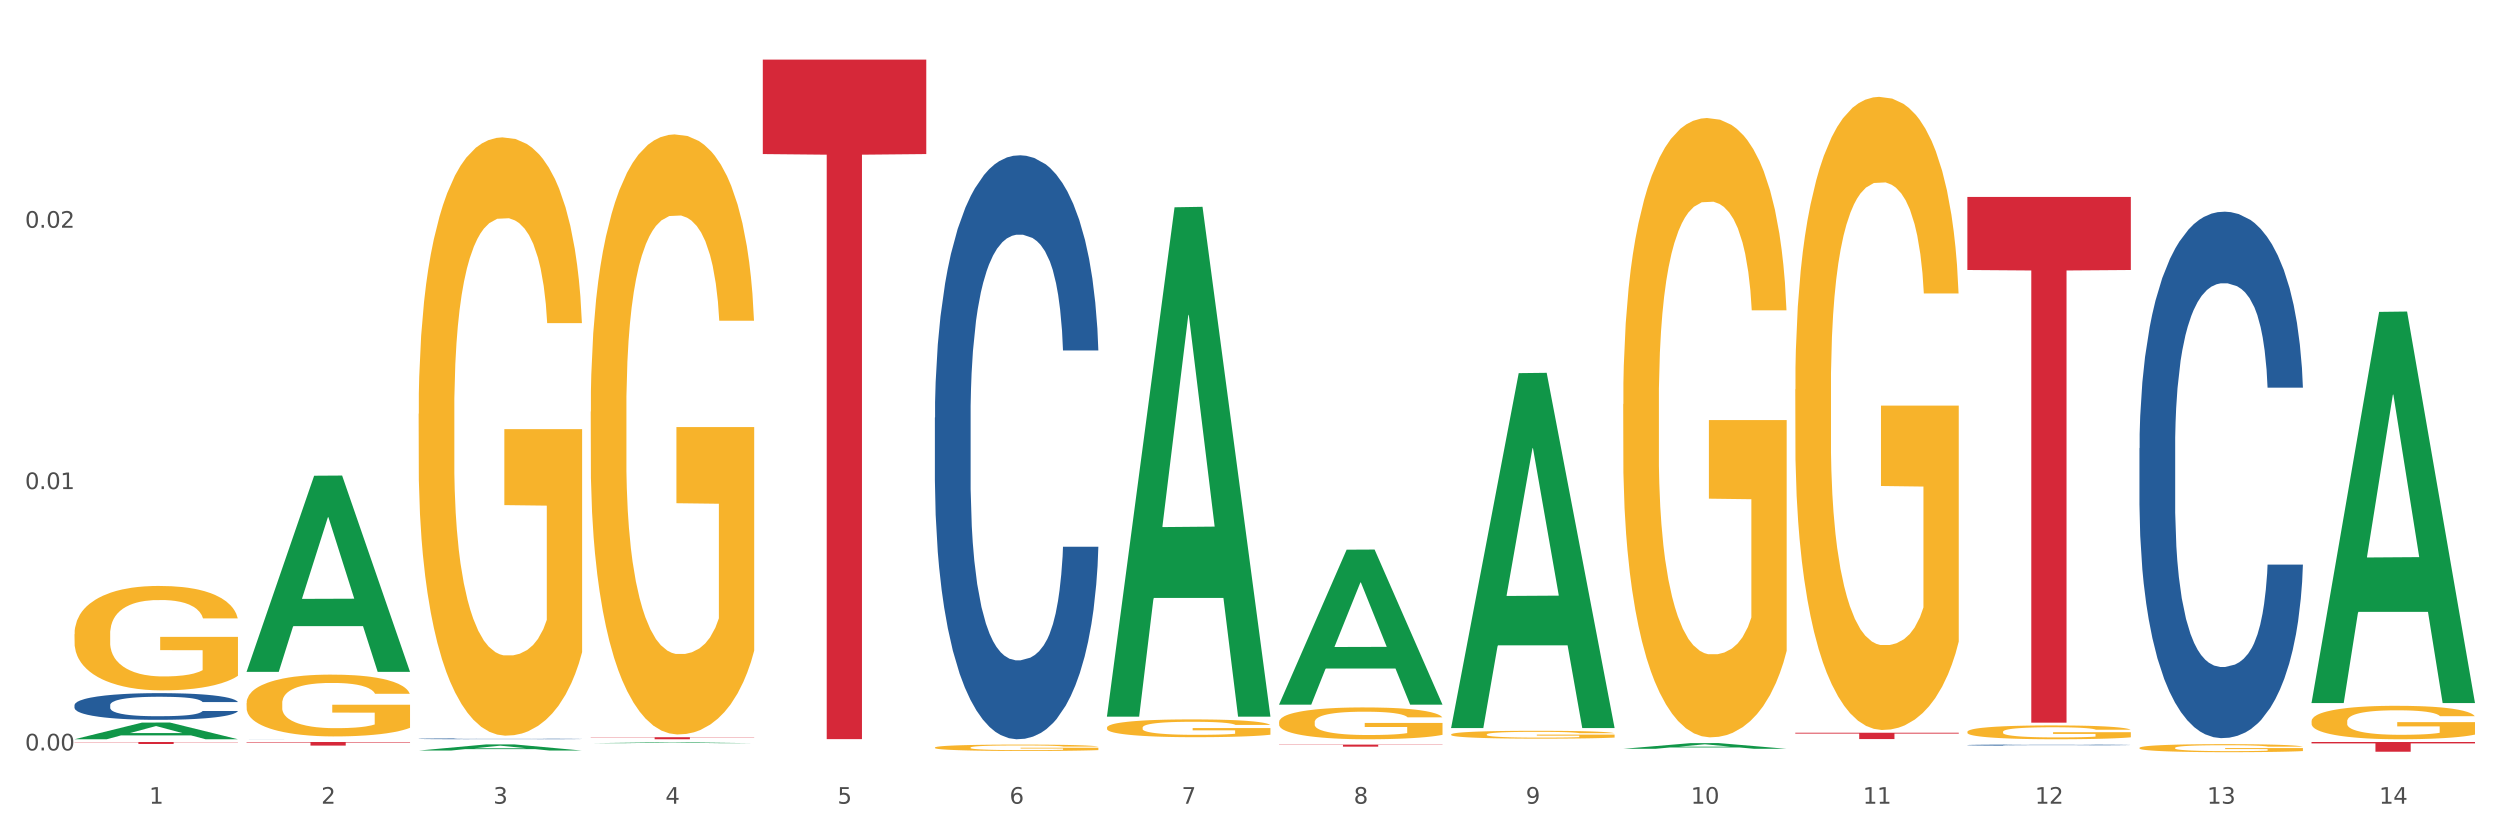<?xml version="1.0" encoding="utf-8" standalone="no"?>
<!DOCTYPE svg PUBLIC "-//W3C//DTD SVG 1.1//EN"
  "http://www.w3.org/Graphics/SVG/1.1/DTD/svg11.dtd">
<svg xmlns:xlink="http://www.w3.org/1999/xlink" width="1080pt" height="360pt" viewBox="0 0 1080 360" xmlns="http://www.w3.org/2000/svg" version="1.1">
 <rect x="0" y="0" width="1080" height="360" fill="#333333" stroke="none"/>
 <defs>
  <style type="text/css">*{stroke-linejoin: round; stroke-linecap: butt}</style>
 </defs>
 <g id="figure_1">
  <g id="patch_1">
   <path d="M 0 360 
L 1080 360 
L 1080 0 
L 0 0 
z
" style="fill: #ffffff; stroke: #ffffff; stroke-linejoin: miter"/>
  </g>
  <g id="axes_1">
   <g id="matplotlib.axis_1">
    <g id="xtick_1">
     <g id="text_1">
      <!-- 1 -->
      <g style="fill: #4d4d4d" transform="translate(64.432 347.204) scale(0.096 -0.096)">
       <defs>
        <path id="DejaVuSans-31" d="M 794 531 
L 1825 531 
L 1825 4091 
L 703 3866 
L 703 4441 
L 1819 4666 
L 2450 4666 
L 2450 531 
L 3481 531 
L 3481 0 
L 794 0 
L 794 531 
z
" transform="scale(0.016)"/>
       </defs>
       <use xlink:href="#DejaVuSans-31"/>
      </g>
     </g>
    </g>
    <g id="xtick_2">
     <g id="text_2">
      <!-- 2 -->
      <g style="fill: #4d4d4d" transform="translate(138.771 347.204) scale(0.096 -0.096)">
       <defs>
        <path id="DejaVuSans-32" d="M 1228 531 
L 3431 531 
L 3431 0 
L 469 0 
L 469 531 
Q 828 903 1448 1529 
Q 2069 2156 2228 2338 
Q 2531 2678 2651 2914 
Q 2772 3150 2772 3378 
Q 2772 3750 2511 3984 
Q 2250 4219 1831 4219 
Q 1534 4219 1204 4116 
Q 875 4013 500 3803 
L 500 4441 
Q 881 4594 1212 4672 
Q 1544 4750 1819 4750 
Q 2544 4750 2975 4387 
Q 3406 4025 3406 3419 
Q 3406 3131 3298 2873 
Q 3191 2616 2906 2266 
Q 2828 2175 2409 1742 
Q 1991 1309 1228 531 
z
" transform="scale(0.016)"/>
       </defs>
       <use xlink:href="#DejaVuSans-32"/>
      </g>
     </g>
    </g>
    <g id="xtick_3">
     <g id="text_3">
      <!-- 3 -->
      <g style="fill: #4d4d4d" transform="translate(213.109 347.204) scale(0.096 -0.096)">
       <defs>
        <path id="DejaVuSans-33" d="M 2597 2516 
Q 3050 2419 3304 2112 
Q 3559 1806 3559 1356 
Q 3559 666 3084 287 
Q 2609 -91 1734 -91 
Q 1441 -91 1130 -33 
Q 819 25 488 141 
L 488 750 
Q 750 597 1062 519 
Q 1375 441 1716 441 
Q 2309 441 2620 675 
Q 2931 909 2931 1356 
Q 2931 1769 2642 2001 
Q 2353 2234 1838 2234 
L 1294 2234 
L 1294 2753 
L 1863 2753 
Q 2328 2753 2575 2939 
Q 2822 3125 2822 3475 
Q 2822 3834 2567 4026 
Q 2313 4219 1838 4219 
Q 1578 4219 1281 4162 
Q 984 4106 628 3988 
L 628 4550 
Q 988 4650 1302 4700 
Q 1616 4750 1894 4750 
Q 2613 4750 3031 4423 
Q 3450 4097 3450 3541 
Q 3450 3153 3228 2886 
Q 3006 2619 2597 2516 
z
" transform="scale(0.016)"/>
       </defs>
       <use xlink:href="#DejaVuSans-33"/>
      </g>
     </g>
    </g>
    <g id="xtick_4">
     <g id="text_4">
      <!-- 4 -->
      <g style="fill: #4d4d4d" transform="translate(287.448 347.204) scale(0.096 -0.096)">
       <defs>
        <path id="DejaVuSans-34" d="M 2419 4116 
L 825 1625 
L 2419 1625 
L 2419 4116 
z
M 2253 4666 
L 3047 4666 
L 3047 1625 
L 3713 1625 
L 3713 1100 
L 3047 1100 
L 3047 0 
L 2419 0 
L 2419 1100 
L 313 1100 
L 313 1709 
L 2253 4666 
z
" transform="scale(0.016)"/>
       </defs>
       <use xlink:href="#DejaVuSans-34"/>
      </g>
     </g>
    </g>
    <g id="xtick_5">
     <g id="text_5">
      <!-- 5 -->
      <g style="fill: #4d4d4d" transform="translate(361.787 347.204) scale(0.096 -0.096)">
       <defs>
        <path id="DejaVuSans-35" d="M 691 4666 
L 3169 4666 
L 3169 4134 
L 1269 4134 
L 1269 2991 
Q 1406 3038 1543 3061 
Q 1681 3084 1819 3084 
Q 2600 3084 3056 2656 
Q 3513 2228 3513 1497 
Q 3513 744 3044 326 
Q 2575 -91 1722 -91 
Q 1428 -91 1123 -41 
Q 819 9 494 109 
L 494 744 
Q 775 591 1075 516 
Q 1375 441 1709 441 
Q 2250 441 2565 725 
Q 2881 1009 2881 1497 
Q 2881 1984 2565 2268 
Q 2250 2553 1709 2553 
Q 1456 2553 1204 2497 
Q 953 2441 691 2322 
L 691 4666 
z
" transform="scale(0.016)"/>
       </defs>
       <use xlink:href="#DejaVuSans-35"/>
      </g>
     </g>
    </g>
    <g id="xtick_6">
     <g id="text_6">
      <!-- 6 -->
      <g style="fill: #4d4d4d" transform="translate(436.125 347.204) scale(0.096 -0.096)">
       <defs>
        <path id="DejaVuSans-36" d="M 2113 2584 
Q 1688 2584 1439 2293 
Q 1191 2003 1191 1497 
Q 1191 994 1439 701 
Q 1688 409 2113 409 
Q 2538 409 2786 701 
Q 3034 994 3034 1497 
Q 3034 2003 2786 2293 
Q 2538 2584 2113 2584 
z
M 3366 4563 
L 3366 3988 
Q 3128 4100 2886 4159 
Q 2644 4219 2406 4219 
Q 1781 4219 1451 3797 
Q 1122 3375 1075 2522 
Q 1259 2794 1537 2939 
Q 1816 3084 2150 3084 
Q 2853 3084 3261 2657 
Q 3669 2231 3669 1497 
Q 3669 778 3244 343 
Q 2819 -91 2113 -91 
Q 1303 -91 875 529 
Q 447 1150 447 2328 
Q 447 3434 972 4092 
Q 1497 4750 2381 4750 
Q 2619 4750 2861 4703 
Q 3103 4656 3366 4563 
z
" transform="scale(0.016)"/>
       </defs>
       <use xlink:href="#DejaVuSans-36"/>
      </g>
     </g>
    </g>
    <g id="xtick_7">
     <g id="text_7">
      <!-- 7 -->
      <g style="fill: #4d4d4d" transform="translate(510.464 347.204) scale(0.096 -0.096)">
       <defs>
        <path id="DejaVuSans-37" d="M 525 4666 
L 3525 4666 
L 3525 4397 
L 1831 0 
L 1172 0 
L 2766 4134 
L 525 4134 
L 525 4666 
z
" transform="scale(0.016)"/>
       </defs>
       <use xlink:href="#DejaVuSans-37"/>
      </g>
     </g>
    </g>
    <g id="xtick_8">
     <g id="text_8">
      <!-- 8 -->
      <g style="fill: #4d4d4d" transform="translate(584.803 347.204) scale(0.096 -0.096)">
       <defs>
        <path id="DejaVuSans-38" d="M 2034 2216 
Q 1584 2216 1326 1975 
Q 1069 1734 1069 1313 
Q 1069 891 1326 650 
Q 1584 409 2034 409 
Q 2484 409 2743 651 
Q 3003 894 3003 1313 
Q 3003 1734 2745 1975 
Q 2488 2216 2034 2216 
z
M 1403 2484 
Q 997 2584 770 2862 
Q 544 3141 544 3541 
Q 544 4100 942 4425 
Q 1341 4750 2034 4750 
Q 2731 4750 3128 4425 
Q 3525 4100 3525 3541 
Q 3525 3141 3298 2862 
Q 3072 2584 2669 2484 
Q 3125 2378 3379 2068 
Q 3634 1759 3634 1313 
Q 3634 634 3220 271 
Q 2806 -91 2034 -91 
Q 1263 -91 848 271 
Q 434 634 434 1313 
Q 434 1759 690 2068 
Q 947 2378 1403 2484 
z
M 1172 3481 
Q 1172 3119 1398 2916 
Q 1625 2713 2034 2713 
Q 2441 2713 2670 2916 
Q 2900 3119 2900 3481 
Q 2900 3844 2670 4047 
Q 2441 4250 2034 4250 
Q 1625 4250 1398 4047 
Q 1172 3844 1172 3481 
z
" transform="scale(0.016)"/>
       </defs>
       <use xlink:href="#DejaVuSans-38"/>
      </g>
     </g>
    </g>
    <g id="xtick_9">
     <g id="text_9">
      <!-- 9 -->
      <g style="fill: #4d4d4d" transform="translate(659.142 347.204) scale(0.096 -0.096)">
       <defs>
        <path id="DejaVuSans-39" d="M 703 97 
L 703 672 
Q 941 559 1184 500 
Q 1428 441 1663 441 
Q 2288 441 2617 861 
Q 2947 1281 2994 2138 
Q 2813 1869 2534 1725 
Q 2256 1581 1919 1581 
Q 1219 1581 811 2004 
Q 403 2428 403 3163 
Q 403 3881 828 4315 
Q 1253 4750 1959 4750 
Q 2769 4750 3195 4129 
Q 3622 3509 3622 2328 
Q 3622 1225 3098 567 
Q 2575 -91 1691 -91 
Q 1453 -91 1209 -44 
Q 966 3 703 97 
z
M 1959 2075 
Q 2384 2075 2632 2365 
Q 2881 2656 2881 3163 
Q 2881 3666 2632 3958 
Q 2384 4250 1959 4250 
Q 1534 4250 1286 3958 
Q 1038 3666 1038 3163 
Q 1038 2656 1286 2365 
Q 1534 2075 1959 2075 
z
" transform="scale(0.016)"/>
       </defs>
       <use xlink:href="#DejaVuSans-39"/>
      </g>
     </g>
    </g>
    <g id="xtick_10">
     <g id="text_10">
      <!-- 10 -->
      <g style="fill: #4d4d4d" transform="translate(730.426 347.204) scale(0.096 -0.096)">
       <defs>
        <path id="DejaVuSans-30" d="M 2034 4250 
Q 1547 4250 1301 3770 
Q 1056 3291 1056 2328 
Q 1056 1369 1301 889 
Q 1547 409 2034 409 
Q 2525 409 2770 889 
Q 3016 1369 3016 2328 
Q 3016 3291 2770 3770 
Q 2525 4250 2034 4250 
z
M 2034 4750 
Q 2819 4750 3233 4129 
Q 3647 3509 3647 2328 
Q 3647 1150 3233 529 
Q 2819 -91 2034 -91 
Q 1250 -91 836 529 
Q 422 1150 422 2328 
Q 422 3509 836 4129 
Q 1250 4750 2034 4750 
z
" transform="scale(0.016)"/>
       </defs>
       <use xlink:href="#DejaVuSans-31"/>
       <use xlink:href="#DejaVuSans-30" transform="translate(63.623 0)"/>
      </g>
     </g>
    </g>
    <g id="xtick_11">
     <g id="text_11">
      <!-- 11 -->
      <g style="fill: #4d4d4d" transform="translate(804.765 347.204) scale(0.096 -0.096)">
       <use xlink:href="#DejaVuSans-31"/>
       <use xlink:href="#DejaVuSans-31" transform="translate(63.623 0)"/>
      </g>
     </g>
    </g>
    <g id="xtick_12">
     <g id="text_12">
      <!-- 12 -->
      <g style="fill: #4d4d4d" transform="translate(879.104 347.204) scale(0.096 -0.096)">
       <use xlink:href="#DejaVuSans-31"/>
       <use xlink:href="#DejaVuSans-32" transform="translate(63.623 0)"/>
      </g>
     </g>
    </g>
    <g id="xtick_13">
     <g id="text_13">
      <!-- 13 -->
      <g style="fill: #4d4d4d" transform="translate(953.442 347.204) scale(0.096 -0.096)">
       <use xlink:href="#DejaVuSans-31"/>
       <use xlink:href="#DejaVuSans-33" transform="translate(63.623 0)"/>
      </g>
     </g>
    </g>
    <g id="xtick_14">
     <g id="text_14">
      <!-- 14 -->
      <g style="fill: #4d4d4d" transform="translate(1027.781 347.204) scale(0.096 -0.096)">
       <use xlink:href="#DejaVuSans-31"/>
       <use xlink:href="#DejaVuSans-34" transform="translate(63.623 0)"/>
      </g>
     </g>
    </g>
    <g id="xtick_15"/>
    <g id="xtick_16"/>
    <g id="xtick_17"/>
    <g id="xtick_18"/>
    <g id="xtick_19"/>
    <g id="xtick_20"/>
    <g id="xtick_21"/>
    <g id="xtick_22"/>
    <g id="xtick_23"/>
    <g id="xtick_24"/>
    <g id="xtick_25"/>
    <g id="xtick_26"/>
    <g id="xtick_27"/>
   </g>
   <g id="matplotlib.axis_2">
    <g id="ytick_1">
     <g id="text_15">
      <!-- 0.00 -->
      <g style="fill: #4d4d4d" transform="translate(10.8 324.191) scale(0.096 -0.096)">
       <defs>
        <path id="DejaVuSans-2e" d="M 684 794 
L 1344 794 
L 1344 0 
L 684 0 
L 684 794 
z
" transform="scale(0.016)"/>
       </defs>
       <use xlink:href="#DejaVuSans-30"/>
       <use xlink:href="#DejaVuSans-2e" transform="translate(63.623 0)"/>
       <use xlink:href="#DejaVuSans-30" transform="translate(95.41 0)"/>
       <use xlink:href="#DejaVuSans-30" transform="translate(159.033 0)"/>
      </g>
     </g>
    </g>
    <g id="ytick_2">
     <g id="text_16">
      <!-- 0.01 -->
      <g style="fill: #4d4d4d" transform="translate(10.8 211.288) scale(0.096 -0.096)">
       <use xlink:href="#DejaVuSans-30"/>
       <use xlink:href="#DejaVuSans-2e" transform="translate(63.623 0)"/>
       <use xlink:href="#DejaVuSans-30" transform="translate(95.41 0)"/>
       <use xlink:href="#DejaVuSans-31" transform="translate(159.033 0)"/>
      </g>
     </g>
    </g>
    <g id="ytick_3">
     <g id="text_17">
      <!-- 0.02 -->
      <g style="fill: #4d4d4d" transform="translate(10.8 98.385) scale(0.096 -0.096)">
       <use xlink:href="#DejaVuSans-30"/>
       <use xlink:href="#DejaVuSans-2e" transform="translate(63.623 0)"/>
       <use xlink:href="#DejaVuSans-30" transform="translate(95.41 0)"/>
       <use xlink:href="#DejaVuSans-32" transform="translate(159.033 0)"/>
      </g>
     </g>
    </g>
    <g id="ytick_4"/>
    <g id="ytick_5"/>
    <g id="ytick_6"/>
   </g>
   <g id="PolyCollection_1">
    <path d="M 32.175 319.351 
L 32.248 319.344 
L 61.37 312.152 
L 73.456 312.145 
L 102.797 319.365 
L 88.818 319.365 
L 82.484 317.683 
L 52.415 317.683 
L 52.197 317.71 
L 46.081 319.365 
L 32.175 319.365 
L 32.175 319.351 
L 56.201 316.68 
L 78.698 316.673 
L 67.559 313.684 
L 67.413 313.67 
L 67.267 313.69 
L 56.128 316.673 
L 56.201 316.68 
L 32.175 319.351 
z
" clip-path="url(#p235293a8fa)" style="fill: #109648"/>
    <path d="M 775.562 316.542 
L 846.184 316.542 
L 846.184 316.92 
L 818.404 316.923 
L 818.404 319.268 
L 803.175 319.268 
L 803.175 316.923 
L 775.562 316.92 
L 775.562 316.544 
L 775.562 316.542 
z
" clip-path="url(#p235293a8fa)" style="fill: #d62839"/>
    <path d="M 552.546 321.654 
L 623.168 321.654 
L 623.168 321.781 
L 595.388 321.782 
L 595.388 322.565 
L 580.159 322.565 
L 580.159 321.782 
L 552.546 321.781 
L 552.546 321.655 
L 552.546 321.654 
z
" clip-path="url(#p235293a8fa)" style="fill: #d62839"/>
    <path d="M 329.53 25.759 
L 400.152 25.759 
L 400.152 66.554 
L 372.371 66.83 
L 372.371 319.314 
L 357.143 319.314 
L 357.143 66.83 
L 329.53 66.554 
L 329.53 26.035 
L 329.53 25.759 
z
" clip-path="url(#p235293a8fa)" style="fill: #d62839"/>
    <path d="M 255.191 318.475 
L 325.813 318.475 
L 325.813 318.599 
L 298.033 318.6 
L 298.033 319.365 
L 282.804 319.365 
L 282.804 318.6 
L 255.191 318.599 
L 255.191 318.476 
L 255.191 318.475 
z
" clip-path="url(#p235293a8fa)" style="fill: #d62839"/>
    <path d="M 106.514 320.544 
L 177.135 320.544 
L 177.135 320.76 
L 149.355 320.762 
L 149.355 322.103 
L 134.126 322.103 
L 134.126 320.762 
L 106.514 320.76 
L 106.514 320.545 
L 106.514 320.544 
z
" clip-path="url(#p235293a8fa)" style="fill: #d62839"/>
    <path d="M 32.175 320.544 
L 102.797 320.544 
L 102.797 320.663 
L 75.017 320.664 
L 75.017 321.403 
L 59.788 321.403 
L 59.788 320.664 
L 32.175 320.663 
L 32.175 320.544 
L 32.175 320.544 
z
" clip-path="url(#p235293a8fa)" style="fill: #d62839"/>
    <path d="M 106.514 303.774 
L 106.597 303.75 
L 106.597 302.872 
L 106.764 302.116 
L 107.598 300.287 
L 108.848 298.774 
L 109.765 297.969 
L 110.683 297.311 
L 111.767 296.652 
L 113.101 295.969 
L 115.519 294.969 
L 117.019 294.457 
L 118.854 293.92 
L 122.189 293.14 
L 124.607 292.701 
L 127.108 292.335 
L 131.194 291.896 
L 133.862 291.701 
L 136.697 291.555 
L 140.115 291.457 
L 142.7 291.433 
L 148.37 291.506 
L 153.206 291.725 
L 155.54 291.896 
L 158.542 292.189 
L 160.126 292.384 
L 162.711 292.774 
L 165.379 293.286 
L 167.213 293.725 
L 169.965 294.555 
L 172.049 295.384 
L 173.967 296.408 
L 174.968 297.116 
L 175.718 297.774 
L 176.385 298.53 
L 177.052 299.726 
L 162.044 299.726 
L 161.46 298.872 
L 160.543 298.067 
L 159.209 297.286 
L 158.042 296.799 
L 156.041 296.189 
L 154.206 295.799 
L 152.289 295.506 
L 149.954 295.262 
L 148.12 295.14 
L 145.535 295.042 
L 140.449 295.067 
L 137.03 295.262 
L 134.696 295.506 
L 133.195 295.725 
L 131.861 295.969 
L 130.36 296.311 
L 128.609 296.823 
L 127.358 297.286 
L 126.108 297.872 
L 125.107 298.457 
L 124.19 299.14 
L 123.44 299.872 
L 122.856 300.628 
L 122.356 301.555 
L 121.939 303.091 
L 121.939 306.433 
L 122.106 307.189 
L 122.522 308.189 
L 123.023 308.945 
L 123.856 309.848 
L 124.607 310.458 
L 126.024 311.336 
L 127.609 312.067 
L 128.859 312.531 
L 130.11 312.921 
L 132.278 313.458 
L 134.696 313.897 
L 136.78 314.165 
L 139.615 314.409 
L 141.533 314.506 
L 143.2 314.555 
L 147.286 314.555 
L 150.204 314.482 
L 153.456 314.311 
L 155.957 314.092 
L 158.042 313.823 
L 160.376 313.384 
L 161.877 312.97 
L 161.877 307.872 
L 143.534 307.848 
L 143.534 304.457 
L 177.135 304.457 
L 177.135 314.409 
L 175.718 314.921 
L 174.134 315.385 
L 172.466 315.799 
L 169.965 316.311 
L 166.963 316.799 
L 164.295 317.141 
L 161.46 317.433 
L 158.125 317.702 
L 153.789 317.946 
L 151.121 318.043 
L 147.786 318.116 
L 143.867 318.141 
L 140.449 318.092 
L 137.114 317.97 
L 133.612 317.75 
L 130.193 317.433 
L 127.609 317.116 
L 125.024 316.726 
L 122.272 316.214 
L 120.104 315.726 
L 118.437 315.287 
L 116.603 314.726 
L 114.601 313.994 
L 113.101 313.336 
L 111.767 312.653 
L 110.349 311.775 
L 109.349 311.019 
L 108.348 310.067 
L 107.764 309.36 
L 107.097 308.262 
L 106.597 306.726 
L 106.514 303.774 
z
" clip-path="url(#p235293a8fa)" style="fill: #f7b32b"/>
    <path d="M 32.175 304.614 
L 32.258 304.604 
L 32.258 304.309 
L 32.509 303.909 
L 33.427 303.171 
L 34.596 302.613 
L 36.599 301.96 
L 37.684 301.686 
L 39.104 301.381 
L 42.025 300.886 
L 45.364 300.464 
L 47.702 300.233 
L 49.455 300.085 
L 53.378 299.822 
L 55.632 299.706 
L 57.969 299.611 
L 59.973 299.548 
L 63.312 299.474 
L 65.983 299.443 
L 69.072 299.432 
L 71.66 299.443 
L 75.082 299.485 
L 80.091 299.611 
L 82.011 299.685 
L 84.599 299.811 
L 87.27 299.98 
L 89.44 300.148 
L 91.945 300.391 
L 94.533 300.707 
L 97.037 301.107 
L 98.79 301.476 
L 100.209 301.865 
L 101.461 302.339 
L 102.379 302.855 
L 102.797 303.287 
L 87.52 303.287 
L 87.103 302.897 
L 86.268 302.476 
L 85.434 302.192 
L 84.515 301.96 
L 83.096 301.697 
L 81.844 301.528 
L 79.757 301.328 
L 77.837 301.202 
L 76.251 301.128 
L 74.331 301.065 
L 70.241 301.002 
L 67.319 301.002 
L 65.482 301.023 
L 63.229 301.075 
L 61.309 301.149 
L 59.055 301.275 
L 57.302 301.412 
L 55.549 301.591 
L 54.547 301.718 
L 53.044 301.95 
L 52.043 302.139 
L 50.707 302.466 
L 49.956 302.697 
L 48.62 303.298 
L 48.036 303.74 
L 47.785 304.046 
L 47.618 304.383 
L 47.618 306.026 
L 48.119 306.763 
L 48.537 307.079 
L 49.204 307.437 
L 50.457 307.901 
L 52.293 308.354 
L 54.213 308.68 
L 55.799 308.88 
L 57.302 309.028 
L 58.804 309.144 
L 60.641 309.249 
L 62.143 309.312 
L 64.397 309.375 
L 67.069 309.407 
L 69.155 309.407 
L 73.413 309.354 
L 75.333 309.302 
L 77.169 309.228 
L 79.173 309.112 
L 80.759 308.986 
L 81.677 308.891 
L 83.18 308.691 
L 84.348 308.48 
L 85.35 308.238 
L 86.018 308.027 
L 86.769 307.711 
L 87.353 307.353 
L 87.52 307.163 
L 102.797 307.163 
L 102.463 307.543 
L 101.879 307.911 
L 100.71 308.406 
L 99.792 308.691 
L 98.372 309.038 
L 96.87 309.333 
L 94.783 309.66 
L 92.863 309.902 
L 90.86 310.113 
L 88.689 310.302 
L 84.766 310.565 
L 83.347 310.639 
L 80.341 310.766 
L 78.004 310.839 
L 74.581 310.913 
L 71.075 310.955 
L 67.402 310.966 
L 64.147 310.945 
L 60.557 310.881 
L 58.303 310.818 
L 55.799 310.723 
L 52.877 310.576 
L 50.123 310.397 
L 47.535 310.186 
L 45.114 309.944 
L 42.86 309.67 
L 39.938 309.217 
L 37.768 308.775 
L 36.182 308.364 
L 35.097 308.016 
L 34.011 307.574 
L 33.427 307.269 
L 32.509 306.531 
L 32.175 305.847 
L 32.175 304.614 
z
" clip-path="url(#p235293a8fa)" style="fill: #255c99"/>
    <path d="M 106.514 319.34 
L 106.597 319.34 
L 106.597 319.339 
L 106.848 319.337 
L 107.766 319.334 
L 108.935 319.332 
L 110.938 319.33 
L 112.023 319.329 
L 113.442 319.327 
L 116.364 319.325 
L 119.703 319.324 
L 122.04 319.323 
L 123.794 319.322 
L 127.717 319.321 
L 129.971 319.321 
L 132.308 319.321 
L 134.312 319.32 
L 137.651 319.32 
L 140.322 319.32 
L 143.411 319.32 
L 145.998 319.32 
L 149.421 319.32 
L 154.43 319.321 
L 156.35 319.321 
L 158.937 319.321 
L 161.609 319.322 
L 163.779 319.323 
L 166.283 319.324 
L 168.871 319.325 
L 171.376 319.326 
L 173.129 319.328 
L 174.548 319.329 
L 175.8 319.331 
L 176.718 319.333 
L 177.135 319.335 
L 161.859 319.335 
L 161.442 319.333 
L 160.607 319.332 
L 159.772 319.331 
L 158.854 319.33 
L 157.435 319.329 
L 156.183 319.328 
L 154.096 319.327 
L 152.176 319.327 
L 150.59 319.326 
L 148.67 319.326 
L 144.579 319.326 
L 141.658 319.326 
L 139.821 319.326 
L 137.567 319.326 
L 135.647 319.326 
L 133.393 319.327 
L 131.64 319.327 
L 129.887 319.328 
L 128.886 319.329 
L 127.383 319.33 
L 126.381 319.33 
L 125.046 319.332 
L 124.294 319.332 
L 122.959 319.335 
L 122.374 319.337 
L 122.124 319.338 
L 121.957 319.339 
L 121.957 319.345 
L 122.458 319.348 
L 122.875 319.349 
L 123.543 319.351 
L 124.795 319.353 
L 126.632 319.354 
L 128.552 319.356 
L 130.138 319.356 
L 131.64 319.357 
L 133.143 319.357 
L 134.979 319.358 
L 136.482 319.358 
L 138.736 319.358 
L 141.407 319.358 
L 143.494 319.358 
L 147.751 319.358 
L 149.671 319.358 
L 151.508 319.358 
L 153.511 319.357 
L 155.097 319.357 
L 156.016 319.356 
L 157.518 319.356 
L 158.687 319.355 
L 159.689 319.354 
L 160.357 319.353 
L 161.108 319.352 
L 161.692 319.351 
L 161.859 319.35 
L 177.135 319.35 
L 176.802 319.351 
L 176.217 319.353 
L 175.049 319.355 
L 174.13 319.356 
L 172.711 319.357 
L 171.209 319.358 
L 169.122 319.359 
L 167.202 319.36 
L 165.198 319.361 
L 163.028 319.362 
L 159.104 319.363 
L 157.685 319.363 
L 154.68 319.364 
L 152.343 319.364 
L 148.92 319.364 
L 145.414 319.364 
L 141.741 319.365 
L 138.486 319.364 
L 134.896 319.364 
L 132.642 319.364 
L 130.138 319.364 
L 127.216 319.363 
L 124.461 319.362 
L 121.874 319.361 
L 119.453 319.361 
L 117.199 319.359 
L 114.277 319.358 
L 112.107 319.356 
L 110.521 319.354 
L 109.435 319.353 
L 108.35 319.351 
L 107.766 319.35 
L 106.848 319.347 
L 106.514 319.345 
L 106.514 319.34 
z
" clip-path="url(#p235293a8fa)" style="fill: #255c99"/>
    <path d="M 180.852 319.162 
L 180.936 319.162 
L 180.936 319.152 
L 181.186 319.139 
L 182.105 319.116 
L 183.273 319.098 
L 185.277 319.077 
L 186.362 319.068 
L 187.781 319.059 
L 190.703 319.043 
L 194.042 319.029 
L 196.379 319.022 
L 198.132 319.017 
L 202.056 319.009 
L 204.31 319.005 
L 206.647 319.002 
L 208.65 319 
L 211.989 318.998 
L 214.661 318.997 
L 217.749 318.997 
L 220.337 318.997 
L 223.76 318.998 
L 228.768 319.002 
L 230.688 319.005 
L 233.276 319.009 
L 235.947 319.014 
L 238.118 319.019 
L 240.622 319.027 
L 243.21 319.037 
L 245.714 319.05 
L 247.467 319.062 
L 248.886 319.074 
L 250.139 319.089 
L 251.057 319.106 
L 251.474 319.12 
L 236.198 319.12 
L 235.78 319.107 
L 234.946 319.094 
L 234.111 319.085 
L 233.193 319.077 
L 231.774 319.069 
L 230.521 319.063 
L 228.434 319.057 
L 226.514 319.053 
L 224.928 319.051 
L 223.008 319.049 
L 218.918 319.047 
L 215.996 319.047 
L 214.16 319.047 
L 211.906 319.049 
L 209.986 319.051 
L 207.732 319.055 
L 205.979 319.06 
L 204.226 319.065 
L 203.224 319.069 
L 201.722 319.077 
L 200.72 319.083 
L 199.384 319.093 
L 198.633 319.101 
L 197.297 319.12 
L 196.713 319.134 
L 196.463 319.144 
L 196.296 319.154 
L 196.296 319.207 
L 196.797 319.23 
L 197.214 319.241 
L 197.882 319.252 
L 199.134 319.267 
L 200.97 319.281 
L 202.89 319.292 
L 204.476 319.298 
L 205.979 319.303 
L 207.482 319.306 
L 209.318 319.31 
L 210.821 319.312 
L 213.075 319.314 
L 215.746 319.315 
L 217.833 319.315 
L 222.09 319.313 
L 224.01 319.311 
L 225.847 319.309 
L 227.85 319.305 
L 229.436 319.301 
L 230.354 319.298 
L 231.857 319.292 
L 233.026 319.285 
L 234.027 319.277 
L 234.695 319.271 
L 235.447 319.261 
L 236.031 319.249 
L 236.198 319.243 
L 251.474 319.243 
L 251.14 319.255 
L 250.556 319.267 
L 249.387 319.283 
L 248.469 319.292 
L 247.05 319.303 
L 245.547 319.312 
L 243.46 319.323 
L 241.54 319.331 
L 239.537 319.337 
L 237.367 319.343 
L 233.443 319.352 
L 232.024 319.354 
L 229.019 319.358 
L 226.681 319.36 
L 223.259 319.363 
L 219.753 319.364 
L 216.08 319.365 
L 212.824 319.364 
L 209.235 319.362 
L 206.981 319.36 
L 204.476 319.357 
L 201.555 319.352 
L 198.8 319.346 
L 196.212 319.34 
L 193.791 319.332 
L 191.538 319.323 
L 188.616 319.309 
L 186.445 319.295 
L 184.859 319.282 
L 183.774 319.27 
L 182.689 319.256 
L 182.105 319.247 
L 181.186 319.223 
L 180.852 319.201 
L 180.852 319.162 
z
" clip-path="url(#p235293a8fa)" style="fill: #255c99"/>
    <path d="M 403.869 180.434 
L 403.952 180.204 
L 403.952 173.752 
L 404.202 164.997 
L 405.121 148.869 
L 406.289 136.658 
L 408.293 122.373 
L 409.378 116.383 
L 410.797 109.701 
L 413.719 98.873 
L 417.058 89.657 
L 419.395 84.588 
L 421.148 81.362 
L 425.072 75.602 
L 427.326 73.068 
L 429.663 70.994 
L 431.666 69.612 
L 435.006 67.999 
L 437.677 67.308 
L 440.766 67.078 
L 443.353 67.308 
L 446.776 68.23 
L 451.785 70.994 
L 453.704 72.607 
L 456.292 75.372 
L 458.964 79.058 
L 461.134 82.745 
L 463.638 88.044 
L 466.226 94.956 
L 468.73 103.711 
L 470.483 111.775 
L 471.903 120.3 
L 473.155 130.668 
L 474.073 141.957 
L 474.49 151.404 
L 459.214 151.404 
L 458.797 142.879 
L 457.962 133.663 
L 457.127 127.442 
L 456.209 122.373 
L 454.79 116.613 
L 453.538 112.927 
L 451.451 108.549 
L 449.531 105.785 
L 447.945 104.172 
L 446.025 102.789 
L 441.934 101.407 
L 439.012 101.407 
L 437.176 101.868 
L 434.922 103.02 
L 433.002 104.633 
L 430.748 107.397 
L 428.995 110.393 
L 427.242 114.309 
L 426.24 117.074 
L 424.738 122.143 
L 423.736 126.29 
L 422.401 133.433 
L 421.649 138.501 
L 420.314 151.634 
L 419.729 161.311 
L 419.479 167.992 
L 419.312 175.365 
L 419.312 211.307 
L 419.813 227.435 
L 420.23 234.347 
L 420.898 242.181 
L 422.15 252.318 
L 423.987 262.226 
L 425.907 269.368 
L 427.493 273.746 
L 428.995 276.971 
L 430.498 279.505 
L 432.334 281.809 
L 433.837 283.192 
L 436.091 284.574 
L 438.762 285.265 
L 440.849 285.265 
L 445.106 284.113 
L 447.026 282.961 
L 448.863 281.349 
L 450.866 278.814 
L 452.452 276.05 
L 453.371 273.976 
L 454.873 269.598 
L 456.042 264.99 
L 457.044 259.691 
L 457.711 255.083 
L 458.463 248.171 
L 459.047 240.338 
L 459.214 236.19 
L 474.49 236.19 
L 474.156 244.485 
L 473.572 252.549 
L 472.403 263.378 
L 471.485 269.598 
L 470.066 277.201 
L 468.563 283.653 
L 466.477 290.795 
L 464.557 296.094 
L 462.553 300.702 
L 460.383 304.849 
L 456.459 310.609 
L 455.04 312.222 
L 452.035 314.987 
L 449.698 316.6 
L 446.275 318.213 
L 442.769 319.134 
L 439.096 319.365 
L 435.84 318.904 
L 432.251 317.521 
L 429.997 316.139 
L 427.493 314.065 
L 424.571 310.84 
L 421.816 306.923 
L 419.228 302.315 
L 416.808 297.016 
L 414.554 291.025 
L 411.632 281.118 
L 409.462 271.442 
L 407.875 262.456 
L 406.79 254.853 
L 405.705 245.176 
L 405.121 238.494 
L 404.202 222.367 
L 403.869 207.391 
L 403.869 180.434 
z
" clip-path="url(#p235293a8fa)" style="fill: #255c99"/>
    <path d="M 849.901 85.072 
L 920.523 85.072 
L 920.523 116.636 
L 892.742 116.849 
L 892.742 312.2 
L 877.514 312.2 
L 877.514 116.849 
L 849.901 116.636 
L 849.901 85.286 
L 849.901 85.072 
z
" clip-path="url(#p235293a8fa)" style="fill: #d62839"/>
    <path d="M 849.901 321.867 
L 849.984 321.867 
L 849.984 321.854 
L 850.235 321.837 
L 851.153 321.806 
L 852.322 321.782 
L 854.325 321.754 
L 855.41 321.742 
L 856.829 321.729 
L 859.751 321.708 
L 863.09 321.69 
L 865.428 321.681 
L 867.181 321.674 
L 871.104 321.663 
L 873.358 321.658 
L 875.695 321.654 
L 877.699 321.651 
L 881.038 321.648 
L 883.709 321.647 
L 886.798 321.646 
L 889.386 321.647 
L 892.808 321.649 
L 897.817 321.654 
L 899.737 321.657 
L 902.325 321.663 
L 904.996 321.67 
L 907.166 321.677 
L 909.671 321.687 
L 912.258 321.701 
L 914.763 321.718 
L 916.516 321.733 
L 917.935 321.75 
L 919.187 321.77 
L 920.105 321.792 
L 920.523 321.811 
L 905.246 321.811 
L 904.829 321.794 
L 903.994 321.776 
L 903.159 321.764 
L 902.241 321.754 
L 900.822 321.743 
L 899.57 321.736 
L 897.483 321.727 
L 895.563 321.722 
L 893.977 321.719 
L 892.057 321.716 
L 887.966 321.713 
L 885.045 321.713 
L 883.208 321.714 
L 880.954 321.716 
L 879.034 321.72 
L 876.78 321.725 
L 875.027 321.731 
L 873.274 321.738 
L 872.273 321.744 
L 870.77 321.754 
L 869.768 321.762 
L 868.433 321.776 
L 867.681 321.785 
L 866.346 321.811 
L 865.761 321.83 
L 865.511 321.843 
L 865.344 321.857 
L 865.344 321.927 
L 865.845 321.958 
L 866.262 321.972 
L 866.93 321.987 
L 868.182 322.007 
L 870.019 322.026 
L 871.939 322.04 
L 873.525 322.049 
L 875.027 322.055 
L 876.53 322.06 
L 878.367 322.064 
L 879.869 322.067 
L 882.123 322.07 
L 884.794 322.071 
L 886.881 322.071 
L 891.139 322.069 
L 893.059 322.066 
L 894.895 322.063 
L 896.899 322.058 
L 898.485 322.053 
L 899.403 322.049 
L 900.905 322.04 
L 902.074 322.032 
L 903.076 322.021 
L 903.744 322.012 
L 904.495 321.999 
L 905.079 321.984 
L 905.246 321.975 
L 920.523 321.975 
L 920.189 321.992 
L 919.604 322.007 
L 918.436 322.028 
L 917.517 322.04 
L 916.098 322.055 
L 914.596 322.068 
L 912.509 322.082 
L 910.589 322.092 
L 908.585 322.101 
L 906.415 322.109 
L 902.491 322.12 
L 901.072 322.123 
L 898.067 322.129 
L 895.73 322.132 
L 892.307 322.135 
L 888.801 322.137 
L 885.128 322.137 
L 881.873 322.136 
L 878.283 322.134 
L 876.029 322.131 
L 873.525 322.127 
L 870.603 322.121 
L 867.848 322.113 
L 865.261 322.104 
L 862.84 322.094 
L 860.586 322.082 
L 857.664 322.063 
L 855.494 322.044 
L 853.908 322.027 
L 852.823 322.012 
L 851.737 321.993 
L 851.153 321.98 
L 850.235 321.949 
L 849.901 321.919 
L 849.901 321.867 
z
" clip-path="url(#p235293a8fa)" style="fill: #255c99"/>
    <path d="M 998.578 311.587 
L 998.662 311.574 
L 998.662 311.099 
L 998.828 310.689 
L 999.662 309.699 
L 1000.913 308.881 
L 1001.83 308.445 
L 1002.747 308.088 
L 1003.831 307.732 
L 1005.165 307.362 
L 1007.583 306.821 
L 1009.084 306.543 
L 1010.918 306.253 
L 1014.253 305.83 
L 1016.671 305.593 
L 1019.173 305.395 
L 1023.258 305.157 
L 1025.926 305.051 
L 1028.761 304.972 
L 1032.18 304.919 
L 1034.765 304.906 
L 1040.434 304.946 
L 1045.27 305.065 
L 1047.605 305.157 
L 1050.607 305.315 
L 1052.191 305.421 
L 1054.775 305.632 
L 1057.444 305.91 
L 1059.278 306.147 
L 1062.029 306.596 
L 1064.114 307.045 
L 1066.032 307.6 
L 1067.032 307.983 
L 1067.783 308.339 
L 1068.45 308.748 
L 1069.117 309.395 
L 1054.108 309.395 
L 1053.525 308.933 
L 1052.608 308.498 
L 1051.274 308.075 
L 1050.106 307.811 
L 1048.105 307.481 
L 1046.271 307.27 
L 1044.353 307.111 
L 1042.019 306.979 
L 1040.184 306.913 
L 1037.599 306.86 
L 1032.513 306.873 
L 1029.095 306.979 
L 1026.76 307.111 
L 1025.259 307.23 
L 1023.925 307.362 
L 1022.425 307.547 
L 1020.674 307.824 
L 1019.423 308.075 
L 1018.172 308.392 
L 1017.172 308.709 
L 1016.255 309.079 
L 1015.504 309.475 
L 1014.92 309.884 
L 1014.42 310.386 
L 1014.003 311.218 
L 1014.003 313.027 
L 1014.17 313.436 
L 1014.587 313.977 
L 1015.087 314.387 
L 1015.921 314.875 
L 1016.671 315.205 
L 1018.089 315.681 
L 1019.673 316.077 
L 1020.924 316.328 
L 1022.174 316.539 
L 1024.342 316.829 
L 1026.76 317.067 
L 1028.845 317.212 
L 1031.68 317.344 
L 1033.597 317.397 
L 1035.265 317.424 
L 1039.35 317.424 
L 1042.269 317.384 
L 1045.52 317.291 
L 1048.022 317.173 
L 1050.106 317.027 
L 1052.441 316.79 
L 1053.942 316.565 
L 1053.942 313.806 
L 1035.598 313.792 
L 1035.598 311.957 
L 1069.2 311.957 
L 1069.2 317.344 
L 1067.783 317.622 
L 1066.198 317.872 
L 1064.531 318.097 
L 1062.029 318.374 
L 1059.028 318.638 
L 1056.36 318.823 
L 1053.525 318.982 
L 1050.19 319.127 
L 1045.854 319.259 
L 1043.186 319.312 
L 1039.851 319.351 
L 1035.932 319.365 
L 1032.513 319.338 
L 1029.178 319.272 
L 1025.676 319.153 
L 1022.258 318.982 
L 1019.673 318.81 
L 1017.088 318.599 
L 1014.337 318.321 
L 1012.169 318.057 
L 1010.501 317.82 
L 1008.667 317.516 
L 1006.666 317.12 
L 1005.165 316.763 
L 1003.831 316.394 
L 1002.414 315.918 
L 1001.413 315.509 
L 1000.413 314.994 
L 999.829 314.611 
L 999.162 314.017 
L 998.662 313.185 
L 998.578 311.587 
z
" clip-path="url(#p235293a8fa)" style="fill: #f7b32b"/>
    <path d="M 924.24 323.079 
L 924.323 323.076 
L 924.323 322.961 
L 924.49 322.863 
L 925.323 322.625 
L 926.574 322.428 
L 927.491 322.323 
L 928.408 322.237 
L 929.492 322.152 
L 930.826 322.063 
L 933.244 321.932 
L 934.745 321.866 
L 936.58 321.796 
L 939.915 321.694 
L 942.333 321.637 
L 944.834 321.589 
L 948.92 321.532 
L 951.588 321.507 
L 954.423 321.488 
L 957.841 321.475 
L 960.426 321.472 
L 966.096 321.481 
L 970.932 321.51 
L 973.266 321.532 
L 976.268 321.57 
L 977.852 321.596 
L 980.437 321.647 
L 983.105 321.713 
L 984.939 321.77 
L 987.691 321.878 
L 989.775 321.986 
L 991.693 322.12 
L 992.693 322.212 
L 993.444 322.298 
L 994.111 322.396 
L 994.778 322.552 
L 979.77 322.552 
L 979.186 322.441 
L 978.269 322.336 
L 976.935 322.234 
L 975.768 322.171 
L 973.766 322.091 
L 971.932 322.04 
L 970.014 322.002 
L 967.68 321.97 
L 965.845 321.955 
L 963.261 321.942 
L 958.175 321.945 
L 954.756 321.97 
L 952.422 322.002 
L 950.921 322.031 
L 949.587 322.063 
L 948.086 322.107 
L 946.335 322.174 
L 945.084 322.234 
L 943.834 322.31 
L 942.833 322.387 
L 941.916 322.475 
L 941.165 322.571 
L 940.582 322.669 
L 940.081 322.79 
L 939.665 322.99 
L 939.665 323.425 
L 939.831 323.524 
L 940.248 323.654 
L 940.749 323.752 
L 941.582 323.87 
L 942.333 323.949 
L 943.75 324.063 
L 945.334 324.159 
L 946.585 324.219 
L 947.836 324.27 
L 950.004 324.34 
L 952.422 324.397 
L 954.506 324.432 
L 957.341 324.464 
L 959.259 324.476 
L 960.926 324.483 
L 965.012 324.483 
L 967.93 324.473 
L 971.182 324.451 
L 973.683 324.422 
L 975.768 324.387 
L 978.102 324.33 
L 979.603 324.276 
L 979.603 323.612 
L 961.26 323.609 
L 961.26 323.168 
L 994.861 323.168 
L 994.861 324.464 
L 993.444 324.53 
L 991.86 324.591 
L 990.192 324.645 
L 987.691 324.711 
L 984.689 324.775 
L 982.021 324.819 
L 979.186 324.857 
L 975.851 324.892 
L 971.515 324.924 
L 968.847 324.937 
L 965.512 324.946 
L 961.593 324.95 
L 958.175 324.943 
L 954.84 324.927 
L 951.338 324.899 
L 947.919 324.857 
L 945.334 324.816 
L 942.75 324.765 
L 939.998 324.699 
L 937.83 324.635 
L 936.163 324.578 
L 934.328 324.505 
L 932.327 324.41 
L 930.826 324.324 
L 929.492 324.235 
L 928.075 324.121 
L 927.074 324.022 
L 926.074 323.898 
L 925.49 323.806 
L 924.823 323.663 
L 924.323 323.463 
L 924.24 323.079 
z
" clip-path="url(#p235293a8fa)" style="fill: #f7b32b"/>
    <path d="M 849.901 316.145 
L 849.984 316.139 
L 849.984 315.943 
L 850.151 315.773 
L 850.985 315.363 
L 852.235 315.024 
L 853.153 314.844 
L 854.07 314.696 
L 855.154 314.549 
L 856.488 314.396 
L 858.906 314.172 
L 860.407 314.057 
L 862.241 313.936 
L 865.576 313.762 
L 867.994 313.663 
L 870.495 313.581 
L 874.581 313.483 
L 877.249 313.439 
L 880.084 313.406 
L 883.502 313.384 
L 886.087 313.379 
L 891.757 313.395 
L 896.593 313.445 
L 898.927 313.483 
L 901.929 313.548 
L 903.513 313.592 
L 906.098 313.68 
L 908.766 313.794 
L 910.601 313.893 
L 913.352 314.079 
L 915.436 314.264 
L 917.354 314.494 
L 918.355 314.653 
L 919.105 314.8 
L 919.772 314.97 
L 920.439 315.237 
L 905.431 315.237 
L 904.847 315.046 
L 903.93 314.866 
L 902.596 314.691 
L 901.429 314.582 
L 899.428 314.445 
L 897.593 314.357 
L 895.676 314.292 
L 893.341 314.237 
L 891.507 314.21 
L 888.922 314.188 
L 883.836 314.193 
L 880.417 314.237 
L 878.083 314.292 
L 876.582 314.341 
L 875.248 314.396 
L 873.747 314.472 
L 871.996 314.587 
L 870.745 314.691 
L 869.495 314.822 
L 868.494 314.953 
L 867.577 315.106 
L 866.827 315.27 
L 866.243 315.44 
L 865.743 315.647 
L 865.326 315.992 
L 865.326 316.741 
L 865.493 316.91 
L 865.91 317.134 
L 866.41 317.304 
L 867.244 317.506 
L 867.994 317.643 
L 869.411 317.839 
L 870.996 318.003 
L 872.246 318.107 
L 873.497 318.195 
L 875.665 318.315 
L 878.083 318.413 
L 880.167 318.474 
L 883.002 318.528 
L 884.92 318.55 
L 886.587 318.561 
L 890.673 318.561 
L 893.591 318.545 
L 896.843 318.506 
L 899.344 318.457 
L 901.429 318.397 
L 903.763 318.299 
L 905.264 318.206 
L 905.264 317.063 
L 886.921 317.058 
L 886.921 316.298 
L 920.523 316.298 
L 920.523 318.528 
L 919.105 318.643 
L 917.521 318.747 
L 915.853 318.84 
L 913.352 318.955 
L 910.35 319.064 
L 907.682 319.14 
L 904.847 319.206 
L 901.512 319.266 
L 897.177 319.321 
L 894.508 319.343 
L 891.173 319.359 
L 887.254 319.365 
L 883.836 319.354 
L 880.501 319.326 
L 876.999 319.277 
L 873.58 319.206 
L 870.996 319.135 
L 868.411 319.047 
L 865.659 318.933 
L 863.492 318.823 
L 861.824 318.725 
L 859.99 318.599 
L 857.989 318.435 
L 856.488 318.288 
L 855.154 318.135 
L 853.736 317.938 
L 852.736 317.768 
L 851.735 317.555 
L 851.151 317.397 
L 850.484 317.151 
L 849.984 316.806 
L 849.901 316.145 
z
" clip-path="url(#p235293a8fa)" style="fill: #f7b32b"/>
    <path d="M 775.562 168.231 
L 775.645 167.981 
L 775.645 158.988 
L 775.812 151.245 
L 776.646 132.51 
L 777.897 117.022 
L 778.814 108.779 
L 779.731 102.034 
L 780.815 95.29 
L 782.149 88.295 
L 784.567 78.054 
L 786.068 72.808 
L 787.902 67.312 
L 791.237 59.319 
L 793.655 54.822 
L 796.157 51.075 
L 800.242 46.579 
L 802.91 44.581 
L 805.745 43.082 
L 809.164 42.083 
L 811.748 41.833 
L 817.418 42.582 
L 822.254 44.83 
L 824.589 46.579 
L 827.59 49.577 
L 829.175 51.575 
L 831.759 55.572 
L 834.427 60.817 
L 836.262 65.314 
L 839.013 73.807 
L 841.098 82.3 
L 843.015 92.792 
L 844.016 100.036 
L 844.766 106.78 
L 845.433 114.524 
L 846.1 126.764 
L 831.092 126.764 
L 830.509 118.021 
L 829.592 109.778 
L 828.257 101.784 
L 827.09 96.788 
L 825.089 90.544 
L 823.255 86.547 
L 821.337 83.549 
L 819.002 81.051 
L 817.168 79.802 
L 814.583 78.803 
L 809.497 79.053 
L 806.079 81.051 
L 803.744 83.549 
L 802.243 85.797 
L 800.909 88.295 
L 799.408 91.793 
L 797.657 97.038 
L 796.407 101.784 
L 795.156 107.78 
L 794.156 113.775 
L 793.238 120.769 
L 792.488 128.263 
L 791.904 136.007 
L 791.404 145.499 
L 790.987 161.237 
L 790.987 195.459 
L 791.154 203.203 
L 791.571 213.444 
L 792.071 221.188 
L 792.905 230.431 
L 793.655 236.676 
L 795.073 245.669 
L 796.657 253.162 
L 797.908 257.909 
L 799.158 261.905 
L 801.326 267.401 
L 803.744 271.897 
L 805.829 274.645 
L 808.663 277.143 
L 810.581 278.142 
L 812.249 278.642 
L 816.334 278.642 
L 819.253 277.893 
L 822.504 276.144 
L 825.006 273.896 
L 827.09 271.148 
L 829.425 266.652 
L 830.926 262.405 
L 830.926 210.197 
L 812.582 209.947 
L 812.582 175.225 
L 846.184 175.225 
L 846.184 277.143 
L 844.766 282.389 
L 843.182 287.135 
L 841.515 291.382 
L 839.013 296.627 
L 836.012 301.623 
L 833.344 305.121 
L 830.509 308.118 
L 827.174 310.866 
L 822.838 313.364 
L 820.17 314.363 
L 816.835 315.113 
L 812.916 315.362 
L 809.497 314.863 
L 806.162 313.614 
L 802.66 311.366 
L 799.242 308.118 
L 796.657 304.871 
L 794.072 300.874 
L 791.321 295.628 
L 789.153 290.632 
L 787.485 286.136 
L 785.651 280.391 
L 783.65 272.897 
L 782.149 266.152 
L 780.815 259.158 
L 779.398 250.165 
L 778.397 242.421 
L 777.396 232.679 
L 776.813 225.435 
L 776.146 214.194 
L 775.645 198.457 
L 775.562 168.231 
z
" clip-path="url(#p235293a8fa)" style="fill: #f7b32b"/>
    <path d="M 701.223 174.618 
L 701.307 174.374 
L 701.307 165.577 
L 701.474 158.002 
L 702.307 139.676 
L 703.558 124.526 
L 704.475 116.462 
L 705.392 109.865 
L 706.476 103.267 
L 707.81 96.425 
L 710.228 86.407 
L 711.729 81.275 
L 713.563 75.9 
L 716.899 68.08 
L 719.317 63.682 
L 721.818 60.017 
L 725.903 55.619 
L 728.572 53.664 
L 731.406 52.198 
L 734.825 51.22 
L 737.41 50.976 
L 743.08 51.709 
L 747.915 53.908 
L 750.25 55.619 
L 753.252 58.551 
L 754.836 60.506 
L 757.421 64.415 
L 760.089 69.547 
L 761.923 73.945 
L 764.675 82.253 
L 766.759 90.561 
L 768.677 100.824 
L 769.677 107.91 
L 770.428 114.507 
L 771.095 122.082 
L 771.762 134.056 
L 756.754 134.056 
L 756.17 125.503 
L 755.253 117.44 
L 753.919 109.62 
L 752.751 104.733 
L 750.75 98.624 
L 748.916 94.715 
L 746.998 91.783 
L 744.664 89.339 
L 742.829 88.117 
L 740.245 87.14 
L 735.159 87.384 
L 731.74 89.339 
L 729.405 91.783 
L 727.905 93.982 
L 726.571 96.425 
L 725.07 99.846 
L 723.319 104.978 
L 722.068 109.62 
L 720.817 115.485 
L 719.817 121.349 
L 718.9 128.191 
L 718.149 135.522 
L 717.566 143.097 
L 717.065 152.382 
L 716.648 167.776 
L 716.648 201.252 
L 716.815 208.827 
L 717.232 218.846 
L 717.732 226.421 
L 718.566 235.462 
L 719.317 241.57 
L 720.734 250.367 
L 722.318 257.698 
L 723.569 262.34 
L 724.82 266.25 
L 726.987 271.626 
L 729.405 276.024 
L 731.49 278.712 
L 734.325 281.155 
L 736.242 282.133 
L 737.91 282.621 
L 741.996 282.621 
L 744.914 281.888 
L 748.166 280.178 
L 750.667 277.979 
L 752.751 275.291 
L 755.086 270.893 
L 756.587 266.739 
L 756.587 215.669 
L 738.244 215.425 
L 738.244 181.46 
L 771.845 181.46 
L 771.845 281.155 
L 770.428 286.287 
L 768.844 290.929 
L 767.176 295.083 
L 764.675 300.215 
L 761.673 305.102 
L 759.005 308.523 
L 756.17 311.455 
L 752.835 314.143 
L 748.499 316.586 
L 745.831 317.564 
L 742.496 318.297 
L 738.577 318.541 
L 735.159 318.053 
L 731.823 316.831 
L 728.321 314.632 
L 724.903 311.455 
L 722.318 308.278 
L 719.733 304.369 
L 716.982 299.237 
L 714.814 294.35 
L 713.147 289.952 
L 711.312 284.332 
L 709.311 277.001 
L 707.81 270.404 
L 706.476 263.562 
L 705.059 254.765 
L 704.058 247.19 
L 703.058 237.661 
L 702.474 230.575 
L 701.807 219.579 
L 701.307 204.185 
L 701.223 174.618 
z
" clip-path="url(#p235293a8fa)" style="fill: #f7b32b"/>
    <path d="M 626.885 317.273 
L 626.968 317.27 
L 626.968 317.158 
L 627.135 317.061 
L 627.969 316.828 
L 629.219 316.635 
L 630.136 316.532 
L 631.054 316.448 
L 632.138 316.364 
L 633.472 316.276 
L 635.89 316.149 
L 637.39 316.083 
L 639.225 316.015 
L 642.56 315.915 
L 644.978 315.859 
L 647.479 315.812 
L 651.565 315.756 
L 654.233 315.731 
L 657.068 315.712 
L 660.486 315.7 
L 663.071 315.697 
L 668.741 315.706 
L 673.577 315.734 
L 675.911 315.756 
L 678.913 315.793 
L 680.497 315.818 
L 683.082 315.868 
L 685.75 315.934 
L 687.584 315.99 
L 690.336 316.096 
L 692.42 316.202 
L 694.338 316.332 
L 695.339 316.423 
L 696.089 316.507 
L 696.756 316.603 
L 697.423 316.756 
L 682.415 316.756 
L 681.831 316.647 
L 680.914 316.544 
L 679.58 316.445 
L 678.413 316.382 
L 676.412 316.304 
L 674.577 316.255 
L 672.66 316.217 
L 670.325 316.186 
L 668.491 316.17 
L 665.906 316.158 
L 660.82 316.161 
L 657.401 316.186 
L 655.067 316.217 
L 653.566 316.245 
L 652.232 316.276 
L 650.731 316.32 
L 648.98 316.385 
L 647.729 316.445 
L 646.479 316.519 
L 645.478 316.594 
L 644.561 316.681 
L 643.811 316.775 
L 643.227 316.871 
L 642.727 316.99 
L 642.31 317.186 
L 642.31 317.613 
L 642.476 317.709 
L 642.893 317.837 
L 643.394 317.934 
L 644.227 318.049 
L 644.978 318.127 
L 646.395 318.239 
L 647.979 318.333 
L 649.23 318.392 
L 650.481 318.442 
L 652.649 318.51 
L 655.067 318.566 
L 657.151 318.6 
L 659.986 318.632 
L 661.904 318.644 
L 663.571 318.65 
L 667.657 318.65 
L 670.575 318.641 
L 673.827 318.619 
L 676.328 318.591 
L 678.413 318.557 
L 680.747 318.501 
L 682.248 318.448 
L 682.248 317.797 
L 663.905 317.794 
L 663.905 317.361 
L 697.506 317.361 
L 697.506 318.632 
L 696.089 318.697 
L 694.505 318.756 
L 692.837 318.809 
L 690.336 318.875 
L 687.334 318.937 
L 684.666 318.981 
L 681.831 319.018 
L 678.496 319.052 
L 674.16 319.083 
L 671.492 319.096 
L 668.157 319.105 
L 664.238 319.108 
L 660.82 319.102 
L 657.485 319.086 
L 653.983 319.058 
L 650.564 319.018 
L 647.979 318.977 
L 645.395 318.928 
L 642.643 318.862 
L 640.475 318.8 
L 638.808 318.744 
L 636.974 318.672 
L 634.972 318.579 
L 633.472 318.495 
L 632.138 318.407 
L 630.72 318.295 
L 629.72 318.199 
L 628.719 318.077 
L 628.135 317.987 
L 627.468 317.847 
L 626.968 317.65 
L 626.885 317.273 
z
" clip-path="url(#p235293a8fa)" style="fill: #f7b32b"/>
    <path d="M 552.546 311.964 
L 552.629 311.951 
L 552.629 311.499 
L 552.796 311.109 
L 553.63 310.167 
L 554.881 309.388 
L 555.798 308.973 
L 556.715 308.634 
L 557.799 308.295 
L 559.133 307.943 
L 561.551 307.428 
L 563.052 307.164 
L 564.886 306.888 
L 568.221 306.485 
L 570.639 306.259 
L 573.141 306.071 
L 577.226 305.845 
L 579.894 305.744 
L 582.729 305.669 
L 586.148 305.618 
L 588.732 305.606 
L 594.402 305.644 
L 599.238 305.757 
L 601.573 305.845 
L 604.574 305.995 
L 606.158 306.096 
L 608.743 306.297 
L 611.411 306.561 
L 613.246 306.787 
L 615.997 307.214 
L 618.082 307.641 
L 619.999 308.169 
L 621 308.534 
L 621.75 308.873 
L 622.417 309.262 
L 623.084 309.878 
L 608.076 309.878 
L 607.493 309.438 
L 606.575 309.024 
L 605.241 308.621 
L 604.074 308.37 
L 602.073 308.056 
L 600.239 307.855 
L 598.321 307.704 
L 595.986 307.579 
L 594.152 307.516 
L 591.567 307.466 
L 586.481 307.478 
L 583.063 307.579 
L 580.728 307.704 
L 579.227 307.817 
L 577.893 307.943 
L 576.392 308.119 
L 574.641 308.383 
L 573.391 308.621 
L 572.14 308.923 
L 571.139 309.225 
L 570.222 309.576 
L 569.472 309.953 
L 568.888 310.343 
L 568.388 310.82 
L 567.971 311.612 
L 567.971 313.333 
L 568.138 313.723 
L 568.555 314.238 
L 569.055 314.628 
L 569.889 315.092 
L 570.639 315.407 
L 572.057 315.859 
L 573.641 316.236 
L 574.891 316.475 
L 576.142 316.676 
L 578.31 316.952 
L 580.728 317.178 
L 582.812 317.316 
L 585.647 317.442 
L 587.565 317.492 
L 589.233 317.517 
L 593.318 317.517 
L 596.236 317.48 
L 599.488 317.392 
L 601.99 317.279 
L 604.074 317.141 
L 606.409 316.914 
L 607.909 316.701 
L 607.909 314.075 
L 589.566 314.062 
L 589.566 312.316 
L 623.168 312.316 
L 623.168 317.442 
L 621.75 317.706 
L 620.166 317.945 
L 618.499 318.158 
L 615.997 318.422 
L 612.996 318.673 
L 610.327 318.849 
L 607.493 319 
L 604.157 319.138 
L 599.822 319.264 
L 597.154 319.314 
L 593.818 319.352 
L 589.9 319.365 
L 586.481 319.339 
L 583.146 319.277 
L 579.644 319.163 
L 576.226 319 
L 573.641 318.837 
L 571.056 318.636 
L 568.305 318.372 
L 566.137 318.121 
L 564.469 317.894 
L 562.635 317.605 
L 560.634 317.228 
L 559.133 316.889 
L 557.799 316.537 
L 556.381 316.085 
L 555.381 315.696 
L 554.38 315.206 
L 553.797 314.841 
L 553.13 314.276 
L 552.629 313.484 
L 552.546 311.964 
z
" clip-path="url(#p235293a8fa)" style="fill: #f7b32b"/>
    <path d="M 478.207 314.334 
L 478.291 314.327 
L 478.291 314.074 
L 478.457 313.856 
L 479.291 313.329 
L 480.542 312.893 
L 481.459 312.661 
L 482.376 312.471 
L 483.46 312.282 
L 484.794 312.085 
L 487.212 311.797 
L 488.713 311.649 
L 490.547 311.495 
L 493.882 311.27 
L 496.3 311.143 
L 498.802 311.038 
L 502.887 310.911 
L 505.555 310.855 
L 508.39 310.813 
L 511.809 310.785 
L 514.394 310.778 
L 520.063 310.799 
L 524.899 310.862 
L 527.234 310.911 
L 530.236 310.996 
L 531.82 311.052 
L 534.405 311.164 
L 537.073 311.312 
L 538.907 311.438 
L 541.658 311.677 
L 543.743 311.916 
L 545.661 312.211 
L 546.661 312.415 
L 547.412 312.605 
L 548.079 312.823 
L 548.746 313.167 
L 533.737 313.167 
L 533.154 312.921 
L 532.237 312.689 
L 530.903 312.464 
L 529.735 312.324 
L 527.734 312.148 
L 525.9 312.036 
L 523.982 311.951 
L 521.648 311.881 
L 519.813 311.846 
L 517.228 311.818 
L 512.142 311.825 
L 508.724 311.881 
L 506.389 311.951 
L 504.888 312.015 
L 503.554 312.085 
L 502.054 312.183 
L 500.303 312.331 
L 499.052 312.464 
L 497.801 312.633 
L 496.801 312.802 
L 495.884 312.999 
L 495.133 313.209 
L 494.549 313.427 
L 494.049 313.694 
L 493.632 314.137 
L 493.632 315.1 
L 493.799 315.318 
L 494.216 315.606 
L 494.716 315.824 
L 495.55 316.084 
L 496.3 316.259 
L 497.718 316.512 
L 499.302 316.723 
L 500.553 316.857 
L 501.803 316.969 
L 503.971 317.124 
L 506.389 317.25 
L 508.474 317.327 
L 511.309 317.398 
L 513.226 317.426 
L 514.894 317.44 
L 518.979 317.44 
L 521.898 317.419 
L 525.149 317.37 
L 527.651 317.306 
L 529.735 317.229 
L 532.07 317.103 
L 533.571 316.983 
L 533.571 315.514 
L 515.227 315.507 
L 515.227 314.531 
L 548.829 314.531 
L 548.829 317.398 
L 547.412 317.545 
L 545.827 317.679 
L 544.16 317.798 
L 541.658 317.946 
L 538.657 318.086 
L 535.989 318.185 
L 533.154 318.269 
L 529.819 318.346 
L 525.483 318.417 
L 522.815 318.445 
L 519.48 318.466 
L 515.561 318.473 
L 512.142 318.459 
L 508.807 318.424 
L 505.305 318.36 
L 501.887 318.269 
L 499.302 318.178 
L 496.717 318.065 
L 493.966 317.918 
L 491.798 317.777 
L 490.13 317.651 
L 488.296 317.489 
L 486.295 317.278 
L 484.794 317.089 
L 483.46 316.892 
L 482.043 316.639 
L 481.042 316.421 
L 480.042 316.147 
L 479.458 315.943 
L 478.791 315.627 
L 478.291 315.184 
L 478.207 314.334 
z
" clip-path="url(#p235293a8fa)" style="fill: #f7b32b"/>
    <path d="M 403.869 322.94 
L 403.952 322.937 
L 403.952 322.846 
L 404.119 322.768 
L 404.952 322.578 
L 406.203 322.422 
L 407.12 322.338 
L 408.037 322.27 
L 409.121 322.202 
L 410.455 322.131 
L 412.873 322.027 
L 414.374 321.974 
L 416.209 321.919 
L 419.544 321.838 
L 421.962 321.792 
L 424.463 321.754 
L 428.549 321.709 
L 431.217 321.689 
L 434.052 321.673 
L 437.47 321.663 
L 440.055 321.661 
L 445.725 321.668 
L 450.561 321.691 
L 452.895 321.709 
L 455.897 321.739 
L 457.481 321.759 
L 460.066 321.8 
L 462.734 321.853 
L 464.568 321.898 
L 467.32 321.984 
L 469.404 322.07 
L 471.322 322.176 
L 472.322 322.25 
L 473.073 322.318 
L 473.74 322.396 
L 474.407 322.52 
L 459.399 322.52 
L 458.815 322.432 
L 457.898 322.348 
L 456.564 322.267 
L 455.397 322.217 
L 453.396 322.154 
L 451.561 322.113 
L 449.643 322.083 
L 447.309 322.058 
L 445.475 322.045 
L 442.89 322.035 
L 437.804 322.037 
L 434.385 322.058 
L 432.051 322.083 
L 430.55 322.106 
L 429.216 322.131 
L 427.715 322.166 
L 425.964 322.219 
L 424.713 322.267 
L 423.463 322.328 
L 422.462 322.389 
L 421.545 322.46 
L 420.794 322.535 
L 420.211 322.614 
L 419.711 322.71 
L 419.294 322.869 
L 419.294 323.215 
L 419.46 323.294 
L 419.877 323.397 
L 420.378 323.476 
L 421.211 323.569 
L 421.962 323.633 
L 423.379 323.724 
L 424.963 323.799 
L 426.214 323.847 
L 427.465 323.888 
L 429.633 323.943 
L 432.051 323.989 
L 434.135 324.017 
L 436.97 324.042 
L 438.888 324.052 
L 440.555 324.057 
L 444.641 324.057 
L 447.559 324.05 
L 450.811 324.032 
L 453.312 324.009 
L 455.397 323.981 
L 457.731 323.936 
L 459.232 323.893 
L 459.232 323.365 
L 440.889 323.362 
L 440.889 323.011 
L 474.49 323.011 
L 474.49 324.042 
L 473.073 324.095 
L 471.489 324.143 
L 469.821 324.186 
L 467.32 324.239 
L 464.318 324.29 
L 461.65 324.325 
L 458.815 324.356 
L 455.48 324.383 
L 451.144 324.409 
L 448.476 324.419 
L 445.141 324.426 
L 441.222 324.429 
L 437.804 324.424 
L 434.469 324.411 
L 430.967 324.388 
L 427.548 324.356 
L 424.963 324.323 
L 422.379 324.282 
L 419.627 324.229 
L 417.459 324.179 
L 415.792 324.133 
L 413.957 324.075 
L 411.956 323.999 
L 410.455 323.931 
L 409.121 323.86 
L 407.704 323.769 
L 406.703 323.691 
L 405.703 323.592 
L 405.119 323.519 
L 404.452 323.405 
L 403.952 323.246 
L 403.869 322.94 
z
" clip-path="url(#p235293a8fa)" style="fill: #f7b32b"/>
    <path d="M 255.191 177.851 
L 255.275 177.614 
L 255.275 169.091 
L 255.441 161.752 
L 256.275 143.996 
L 257.526 129.317 
L 258.443 121.504 
L 259.36 115.112 
L 260.444 108.72 
L 261.778 102.091 
L 264.196 92.384 
L 265.697 87.412 
L 267.531 82.204 
L 270.866 74.628 
L 273.284 70.367 
L 275.786 66.815 
L 279.871 62.554 
L 282.539 60.66 
L 285.374 59.239 
L 288.793 58.292 
L 291.377 58.056 
L 297.047 58.766 
L 301.883 60.897 
L 304.218 62.554 
L 307.219 65.395 
L 308.804 67.289 
L 311.388 71.077 
L 314.057 76.049 
L 315.891 80.31 
L 318.642 88.359 
L 320.727 96.409 
L 322.645 106.352 
L 323.645 113.218 
L 324.395 119.61 
L 325.062 126.95 
L 325.73 138.55 
L 310.721 138.55 
L 310.138 130.264 
L 309.221 122.451 
L 307.886 114.875 
L 306.719 110.14 
L 304.718 104.222 
L 302.884 100.434 
L 300.966 97.593 
L 298.631 95.225 
L 296.797 94.041 
L 294.212 93.094 
L 289.126 93.331 
L 285.708 95.225 
L 283.373 97.593 
L 281.872 99.723 
L 280.538 102.091 
L 279.037 105.405 
L 277.286 110.377 
L 276.036 114.875 
L 274.785 120.557 
L 273.785 126.239 
L 272.867 132.868 
L 272.117 139.971 
L 271.533 147.31 
L 271.033 156.307 
L 270.616 171.222 
L 270.616 203.656 
L 270.783 210.996 
L 271.2 220.702 
L 271.7 228.042 
L 272.534 236.801 
L 273.284 242.72 
L 274.702 251.243 
L 276.286 258.345 
L 277.537 262.844 
L 278.787 266.632 
L 280.955 271.84 
L 283.373 276.102 
L 285.458 278.706 
L 288.292 281.073 
L 290.21 282.02 
L 291.878 282.494 
L 295.963 282.494 
L 298.882 281.784 
L 302.133 280.126 
L 304.635 277.996 
L 306.719 275.391 
L 309.054 271.13 
L 310.555 267.105 
L 310.555 217.625 
L 292.211 217.388 
L 292.211 184.48 
L 325.813 184.48 
L 325.813 281.073 
L 324.395 286.045 
L 322.811 290.543 
L 321.144 294.568 
L 318.642 299.54 
L 315.641 304.275 
L 312.973 307.589 
L 310.138 310.43 
L 306.803 313.034 
L 302.467 315.402 
L 299.799 316.349 
L 296.464 317.059 
L 292.545 317.296 
L 289.126 316.822 
L 285.791 315.639 
L 282.289 313.508 
L 278.871 310.43 
L 276.286 307.353 
L 273.701 303.565 
L 270.95 298.593 
L 268.782 293.858 
L 267.114 289.596 
L 265.28 284.151 
L 263.279 277.049 
L 261.778 270.656 
L 260.444 264.027 
L 259.027 255.504 
L 258.026 248.165 
L 257.025 238.932 
L 256.442 232.066 
L 255.775 221.413 
L 255.275 206.497 
L 255.191 177.851 
z
" clip-path="url(#p235293a8fa)" style="fill: #f7b32b"/>
    <path d="M 180.852 178.781 
L 180.936 178.545 
L 180.936 170.047 
L 181.103 162.73 
L 181.936 145.026 
L 183.187 130.39 
L 184.104 122.6 
L 185.021 116.227 
L 186.105 109.853 
L 187.439 103.244 
L 189.857 93.566 
L 191.358 88.609 
L 193.192 83.415 
L 196.528 75.862 
L 198.946 71.613 
L 201.447 68.072 
L 205.533 63.823 
L 208.201 61.934 
L 211.036 60.518 
L 214.454 59.574 
L 217.039 59.338 
L 222.709 60.046 
L 227.545 62.17 
L 229.879 63.823 
L 232.881 66.655 
L 234.465 68.544 
L 237.05 72.321 
L 239.718 77.278 
L 241.552 81.527 
L 244.304 89.553 
L 246.388 97.579 
L 248.306 107.493 
L 249.306 114.338 
L 250.057 120.712 
L 250.724 128.03 
L 251.391 139.596 
L 236.383 139.596 
L 235.799 131.334 
L 234.882 123.545 
L 233.548 115.991 
L 232.38 111.27 
L 230.379 105.368 
L 228.545 101.592 
L 226.627 98.759 
L 224.293 96.398 
L 222.458 95.218 
L 219.874 94.274 
L 214.788 94.51 
L 211.369 96.398 
L 209.034 98.759 
L 207.534 100.883 
L 206.2 103.244 
L 204.699 106.549 
L 202.948 111.506 
L 201.697 115.991 
L 200.446 121.656 
L 199.446 127.321 
L 198.529 133.931 
L 197.778 141.013 
L 197.195 148.33 
L 196.694 157.3 
L 196.277 172.172 
L 196.277 204.511 
L 196.444 211.829 
L 196.861 221.507 
L 197.361 228.825 
L 198.195 237.559 
L 198.946 243.46 
L 200.363 251.958 
L 201.947 259.04 
L 203.198 263.525 
L 204.449 267.302 
L 206.616 272.495 
L 209.034 276.744 
L 211.119 279.341 
L 213.954 281.701 
L 215.871 282.645 
L 217.539 283.117 
L 221.625 283.117 
L 224.543 282.409 
L 227.795 280.757 
L 230.296 278.632 
L 232.38 276.036 
L 234.715 271.787 
L 236.216 267.774 
L 236.216 218.438 
L 217.873 218.202 
L 217.873 185.391 
L 251.474 185.391 
L 251.474 281.701 
L 250.057 286.658 
L 248.473 291.143 
L 246.805 295.156 
L 244.304 300.113 
L 241.302 304.834 
L 238.634 308.139 
L 235.799 310.972 
L 232.464 313.568 
L 228.128 315.929 
L 225.46 316.873 
L 222.125 317.581 
L 218.206 317.817 
L 214.788 317.345 
L 211.452 316.165 
L 207.951 314.041 
L 204.532 310.972 
L 201.947 307.903 
L 199.362 304.126 
L 196.611 299.169 
L 194.443 294.448 
L 192.776 290.199 
L 190.941 284.77 
L 188.94 277.688 
L 187.439 271.315 
L 186.105 264.705 
L 184.688 256.207 
L 183.687 248.889 
L 182.687 239.683 
L 182.103 232.838 
L 181.436 222.215 
L 180.936 207.344 
L 180.852 178.781 
z
" clip-path="url(#p235293a8fa)" style="fill: #f7b32b"/>
    <path d="M 924.24 193.634 
L 924.323 193.426 
L 924.323 187.611 
L 924.573 179.718 
L 925.492 165.178 
L 926.66 154.169 
L 928.664 141.292 
L 929.749 135.891 
L 931.168 129.868 
L 934.09 120.105 
L 937.429 111.797 
L 939.766 107.227 
L 941.519 104.319 
L 945.443 99.127 
L 947.697 96.842 
L 950.034 94.973 
L 952.037 93.726 
L 955.377 92.272 
L 958.048 91.649 
L 961.136 91.441 
L 963.724 91.649 
L 967.147 92.48 
L 972.155 94.973 
L 974.075 96.426 
L 976.663 98.919 
L 979.335 102.242 
L 981.505 105.566 
L 984.009 110.343 
L 986.597 116.574 
L 989.101 124.467 
L 990.854 131.737 
L 992.273 139.422 
L 993.526 148.769 
L 994.444 158.947 
L 994.861 167.463 
L 979.585 167.463 
L 979.168 159.778 
L 978.333 151.469 
L 977.498 145.861 
L 976.58 141.292 
L 975.161 136.099 
L 973.908 132.776 
L 971.822 128.829 
L 969.902 126.337 
L 968.316 124.883 
L 966.396 123.636 
L 962.305 122.39 
L 959.383 122.39 
L 957.547 122.805 
L 955.293 123.844 
L 953.373 125.298 
L 951.119 127.79 
L 949.366 130.491 
L 947.613 134.022 
L 946.611 136.514 
L 945.109 141.084 
L 944.107 144.823 
L 942.771 151.262 
L 942.02 155.831 
L 940.685 167.671 
L 940.1 176.394 
L 939.85 182.418 
L 939.683 189.065 
L 939.683 221.467 
L 940.184 236.007 
L 940.601 242.238 
L 941.269 249.3 
L 942.521 258.439 
L 944.358 267.371 
L 946.278 273.81 
L 947.864 277.756 
L 949.366 280.664 
L 950.869 282.949 
L 952.705 285.026 
L 954.208 286.272 
L 956.462 287.518 
L 959.133 288.142 
L 961.22 288.142 
L 965.477 287.103 
L 967.397 286.065 
L 969.234 284.611 
L 971.237 282.326 
L 972.823 279.833 
L 973.742 277.964 
L 975.244 274.017 
L 976.413 269.863 
L 977.415 265.086 
L 978.082 260.932 
L 978.834 254.701 
L 979.418 247.638 
L 979.585 243.9 
L 994.861 243.9 
L 994.527 251.377 
L 993.943 258.647 
L 992.774 268.409 
L 991.856 274.017 
L 990.437 280.872 
L 988.934 286.688 
L 986.847 293.127 
L 984.927 297.904 
L 982.924 302.058 
L 980.754 305.797 
L 976.83 310.99 
L 975.411 312.444 
L 972.406 314.936 
L 970.069 316.39 
L 966.646 317.844 
L 963.14 318.675 
L 959.467 318.882 
L 956.211 318.467 
L 952.622 317.221 
L 950.368 315.975 
L 947.864 314.105 
L 944.942 311.197 
L 942.187 307.666 
L 939.599 303.512 
L 937.178 298.735 
L 934.925 293.334 
L 932.003 284.403 
L 929.832 275.679 
L 928.246 267.578 
L 927.161 260.724 
L 926.076 252 
L 925.492 245.977 
L 924.573 231.437 
L 924.24 217.936 
L 924.24 193.634 
z
" clip-path="url(#p235293a8fa)" style="fill: #255c99"/>
    <path d="M 998.578 320.555 
L 1069.2 320.555 
L 1069.2 321.138 
L 1041.42 321.142 
L 1041.42 324.755 
L 1026.191 324.755 
L 1026.191 321.142 
L 998.578 321.138 
L 998.578 320.559 
L 998.578 320.555 
z
" clip-path="url(#p235293a8fa)" style="fill: #d62839"/>
    <path d="M 32.175 273.978 
L 32.258 273.937 
L 32.258 272.453 
L 32.425 271.176 
L 33.259 268.085 
L 34.51 265.53 
L 35.427 264.17 
L 36.344 263.057 
L 37.428 261.944 
L 38.762 260.79 
L 41.18 259.1 
L 42.681 258.235 
L 44.515 257.328 
L 47.85 256.009 
L 50.268 255.267 
L 52.77 254.649 
L 56.855 253.907 
L 59.523 253.578 
L 62.358 253.33 
L 65.777 253.166 
L 68.361 253.124 
L 74.031 253.248 
L 78.867 253.619 
L 81.202 253.907 
L 84.203 254.402 
L 85.788 254.732 
L 88.372 255.391 
L 91.04 256.257 
L 92.875 256.998 
L 95.626 258.4 
L 97.711 259.801 
L 99.628 261.532 
L 100.629 262.727 
L 101.379 263.84 
L 102.046 265.117 
L 102.713 267.137 
L 87.705 267.137 
L 87.122 265.694 
L 86.204 264.334 
L 84.87 263.016 
L 83.703 262.191 
L 81.702 261.161 
L 79.868 260.502 
L 77.95 260.007 
L 75.615 259.595 
L 73.781 259.389 
L 71.196 259.224 
L 66.11 259.265 
L 62.692 259.595 
L 60.357 260.007 
L 58.856 260.378 
L 57.522 260.79 
L 56.021 261.367 
L 54.27 262.233 
L 53.02 263.016 
L 51.769 264.005 
L 50.768 264.994 
L 49.851 266.148 
L 49.101 267.384 
L 48.517 268.662 
L 48.017 270.228 
L 47.6 272.824 
L 47.6 278.471 
L 47.767 279.748 
L 48.184 281.438 
L 48.684 282.716 
L 49.518 284.24 
L 50.268 285.271 
L 51.686 286.754 
L 53.27 287.991 
L 54.52 288.774 
L 55.771 289.433 
L 57.939 290.34 
L 60.357 291.082 
L 62.441 291.535 
L 65.276 291.947 
L 67.194 292.112 
L 68.862 292.195 
L 72.947 292.195 
L 75.865 292.071 
L 79.117 291.783 
L 81.619 291.412 
L 83.703 290.958 
L 86.038 290.216 
L 87.538 289.516 
L 87.538 280.902 
L 69.195 280.861 
L 69.195 275.132 
L 102.797 275.132 
L 102.797 291.947 
L 101.379 292.813 
L 99.795 293.596 
L 98.128 294.297 
L 95.626 295.162 
L 92.625 295.986 
L 89.956 296.563 
L 87.122 297.058 
L 83.786 297.511 
L 79.451 297.923 
L 76.783 298.088 
L 73.447 298.212 
L 69.529 298.253 
L 66.11 298.171 
L 62.775 297.965 
L 59.273 297.594 
L 55.855 297.058 
L 53.27 296.522 
L 50.685 295.863 
L 47.934 294.997 
L 45.766 294.173 
L 44.098 293.431 
L 42.264 292.483 
L 40.263 291.247 
L 38.762 290.134 
L 37.428 288.98 
L 36.01 287.496 
L 35.01 286.219 
L 34.009 284.611 
L 33.426 283.416 
L 32.759 281.562 
L 32.258 278.965 
L 32.175 273.978 
z
" clip-path="url(#p235293a8fa)" style="fill: #f7b32b"/>
    <path d="M 106.514 290.094 
L 106.587 290.015 
L 135.709 205.513 
L 147.795 205.433 
L 177.135 290.253 
L 163.157 290.253 
L 156.823 270.502 
L 126.754 270.502 
L 126.535 270.82 
L 120.42 290.253 
L 106.514 290.253 
L 106.514 290.094 
L 130.54 258.715 
L 153.037 258.635 
L 141.897 223.512 
L 141.752 223.353 
L 141.606 223.592 
L 130.467 258.635 
L 130.54 258.715 
L 106.514 290.094 
z
" clip-path="url(#p235293a8fa)" style="fill: #109648"/>
    <path d="M 180.852 324.239 
L 180.925 324.237 
L 210.048 321.578 
L 222.133 321.575 
L 251.474 324.244 
L 237.495 324.244 
L 231.161 323.623 
L 201.092 323.623 
L 200.874 323.633 
L 194.758 324.244 
L 180.852 324.244 
L 180.852 324.239 
L 204.878 323.252 
L 227.375 323.249 
L 216.236 322.144 
L 216.09 322.139 
L 215.945 322.147 
L 204.806 323.249 
L 204.878 323.252 
L 180.852 324.239 
z
" clip-path="url(#p235293a8fa)" style="fill: #109648"/>
    <path d="M 255.191 321.069 
L 255.264 321.069 
L 284.386 320.684 
L 296.472 320.683 
L 325.813 321.07 
L 311.834 321.07 
L 305.5 320.98 
L 275.431 320.98 
L 275.213 320.981 
L 269.097 321.07 
L 255.191 321.07 
L 255.191 321.069 
L 279.217 320.926 
L 301.714 320.926 
L 290.575 320.766 
L 290.429 320.765 
L 290.284 320.766 
L 279.144 320.926 
L 279.217 320.926 
L 255.191 321.069 
z
" clip-path="url(#p235293a8fa)" style="fill: #109648"/>
    <path d="M 478.207 309.185 
L 478.28 308.978 
L 507.402 89.546 
L 519.488 89.339 
L 548.829 309.599 
L 534.85 309.599 
L 528.516 258.308 
L 498.447 258.308 
L 498.229 259.136 
L 492.113 309.599 
L 478.207 309.599 
L 478.207 309.185 
L 502.233 227.699 
L 524.73 227.493 
L 513.591 136.287 
L 513.445 135.873 
L 513.3 136.493 
L 502.16 227.493 
L 502.233 227.699 
L 478.207 309.185 
z
" clip-path="url(#p235293a8fa)" style="fill: #109648"/>
    <path d="M 552.546 304.301 
L 552.619 304.238 
L 581.741 237.464 
L 593.827 237.401 
L 623.168 304.427 
L 609.189 304.427 
L 602.855 288.819 
L 572.786 288.819 
L 572.568 289.071 
L 566.452 304.427 
L 552.546 304.427 
L 552.546 304.301 
L 576.572 279.505 
L 599.069 279.442 
L 587.93 251.687 
L 587.784 251.561 
L 587.638 251.75 
L 576.499 279.442 
L 576.572 279.505 
L 552.546 304.301 
z
" clip-path="url(#p235293a8fa)" style="fill: #109648"/>
    <path d="M 626.885 314.23 
L 626.957 314.085 
L 656.08 161.197 
L 668.166 161.053 
L 697.506 314.518 
L 683.528 314.518 
L 677.194 278.781 
L 647.125 278.781 
L 646.906 279.358 
L 640.791 314.518 
L 626.885 314.518 
L 626.885 314.23 
L 650.911 257.455 
L 673.408 257.311 
L 662.268 193.764 
L 662.123 193.475 
L 661.977 193.908 
L 650.838 257.311 
L 650.911 257.455 
L 626.885 314.23 
z
" clip-path="url(#p235293a8fa)" style="fill: #109648"/>
    <path d="M 701.223 323.483 
L 701.296 323.481 
L 730.419 321.021 
L 742.504 321.019 
L 771.845 323.488 
L 757.866 323.488 
L 751.532 322.913 
L 721.463 322.913 
L 721.245 322.922 
L 715.129 323.488 
L 701.223 323.488 
L 701.223 323.483 
L 725.249 322.57 
L 747.746 322.568 
L 736.607 321.545 
L 736.461 321.541 
L 736.316 321.548 
L 725.177 322.568 
L 725.249 322.57 
L 701.223 323.483 
z
" clip-path="url(#p235293a8fa)" style="fill: #109648"/>
    <path d="M 775.562 320.549 
L 775.635 320.549 
L 804.757 320.544 
L 816.843 320.544 
L 846.184 320.549 
L 832.205 320.549 
L 825.871 320.548 
L 795.802 320.548 
L 795.584 320.548 
L 789.468 320.549 
L 775.562 320.549 
L 775.562 320.549 
L 799.588 320.547 
L 822.085 320.547 
L 810.946 320.545 
L 810.8 320.545 
L 810.655 320.545 
L 799.515 320.547 
L 799.588 320.547 
L 775.562 320.549 
z
" clip-path="url(#p235293a8fa)" style="fill: #109648"/>
    <path d="M 998.578 303.409 
L 998.651 303.25 
L 1027.773 134.737 
L 1039.859 134.578 
L 1069.2 303.727 
L 1055.221 303.727 
L 1048.887 264.338 
L 1018.818 264.338 
L 1018.6 264.974 
L 1012.484 303.727 
L 998.578 303.727 
L 998.578 303.409 
L 1022.604 240.832 
L 1045.101 240.673 
L 1033.962 170.631 
L 1033.816 170.314 
L 1033.671 170.79 
L 1022.531 240.673 
L 1022.604 240.832 
L 998.578 303.409 
z
" clip-path="url(#p235293a8fa)" style="fill: #109648"/>
   </g>
  </g>
 </g>
 <defs>
  <clipPath id="p235293a8fa">
   <rect x="32.175" y="10.8" width="1037.025" height="329.109"/>
  </clipPath>
 </defs>
</svg>
